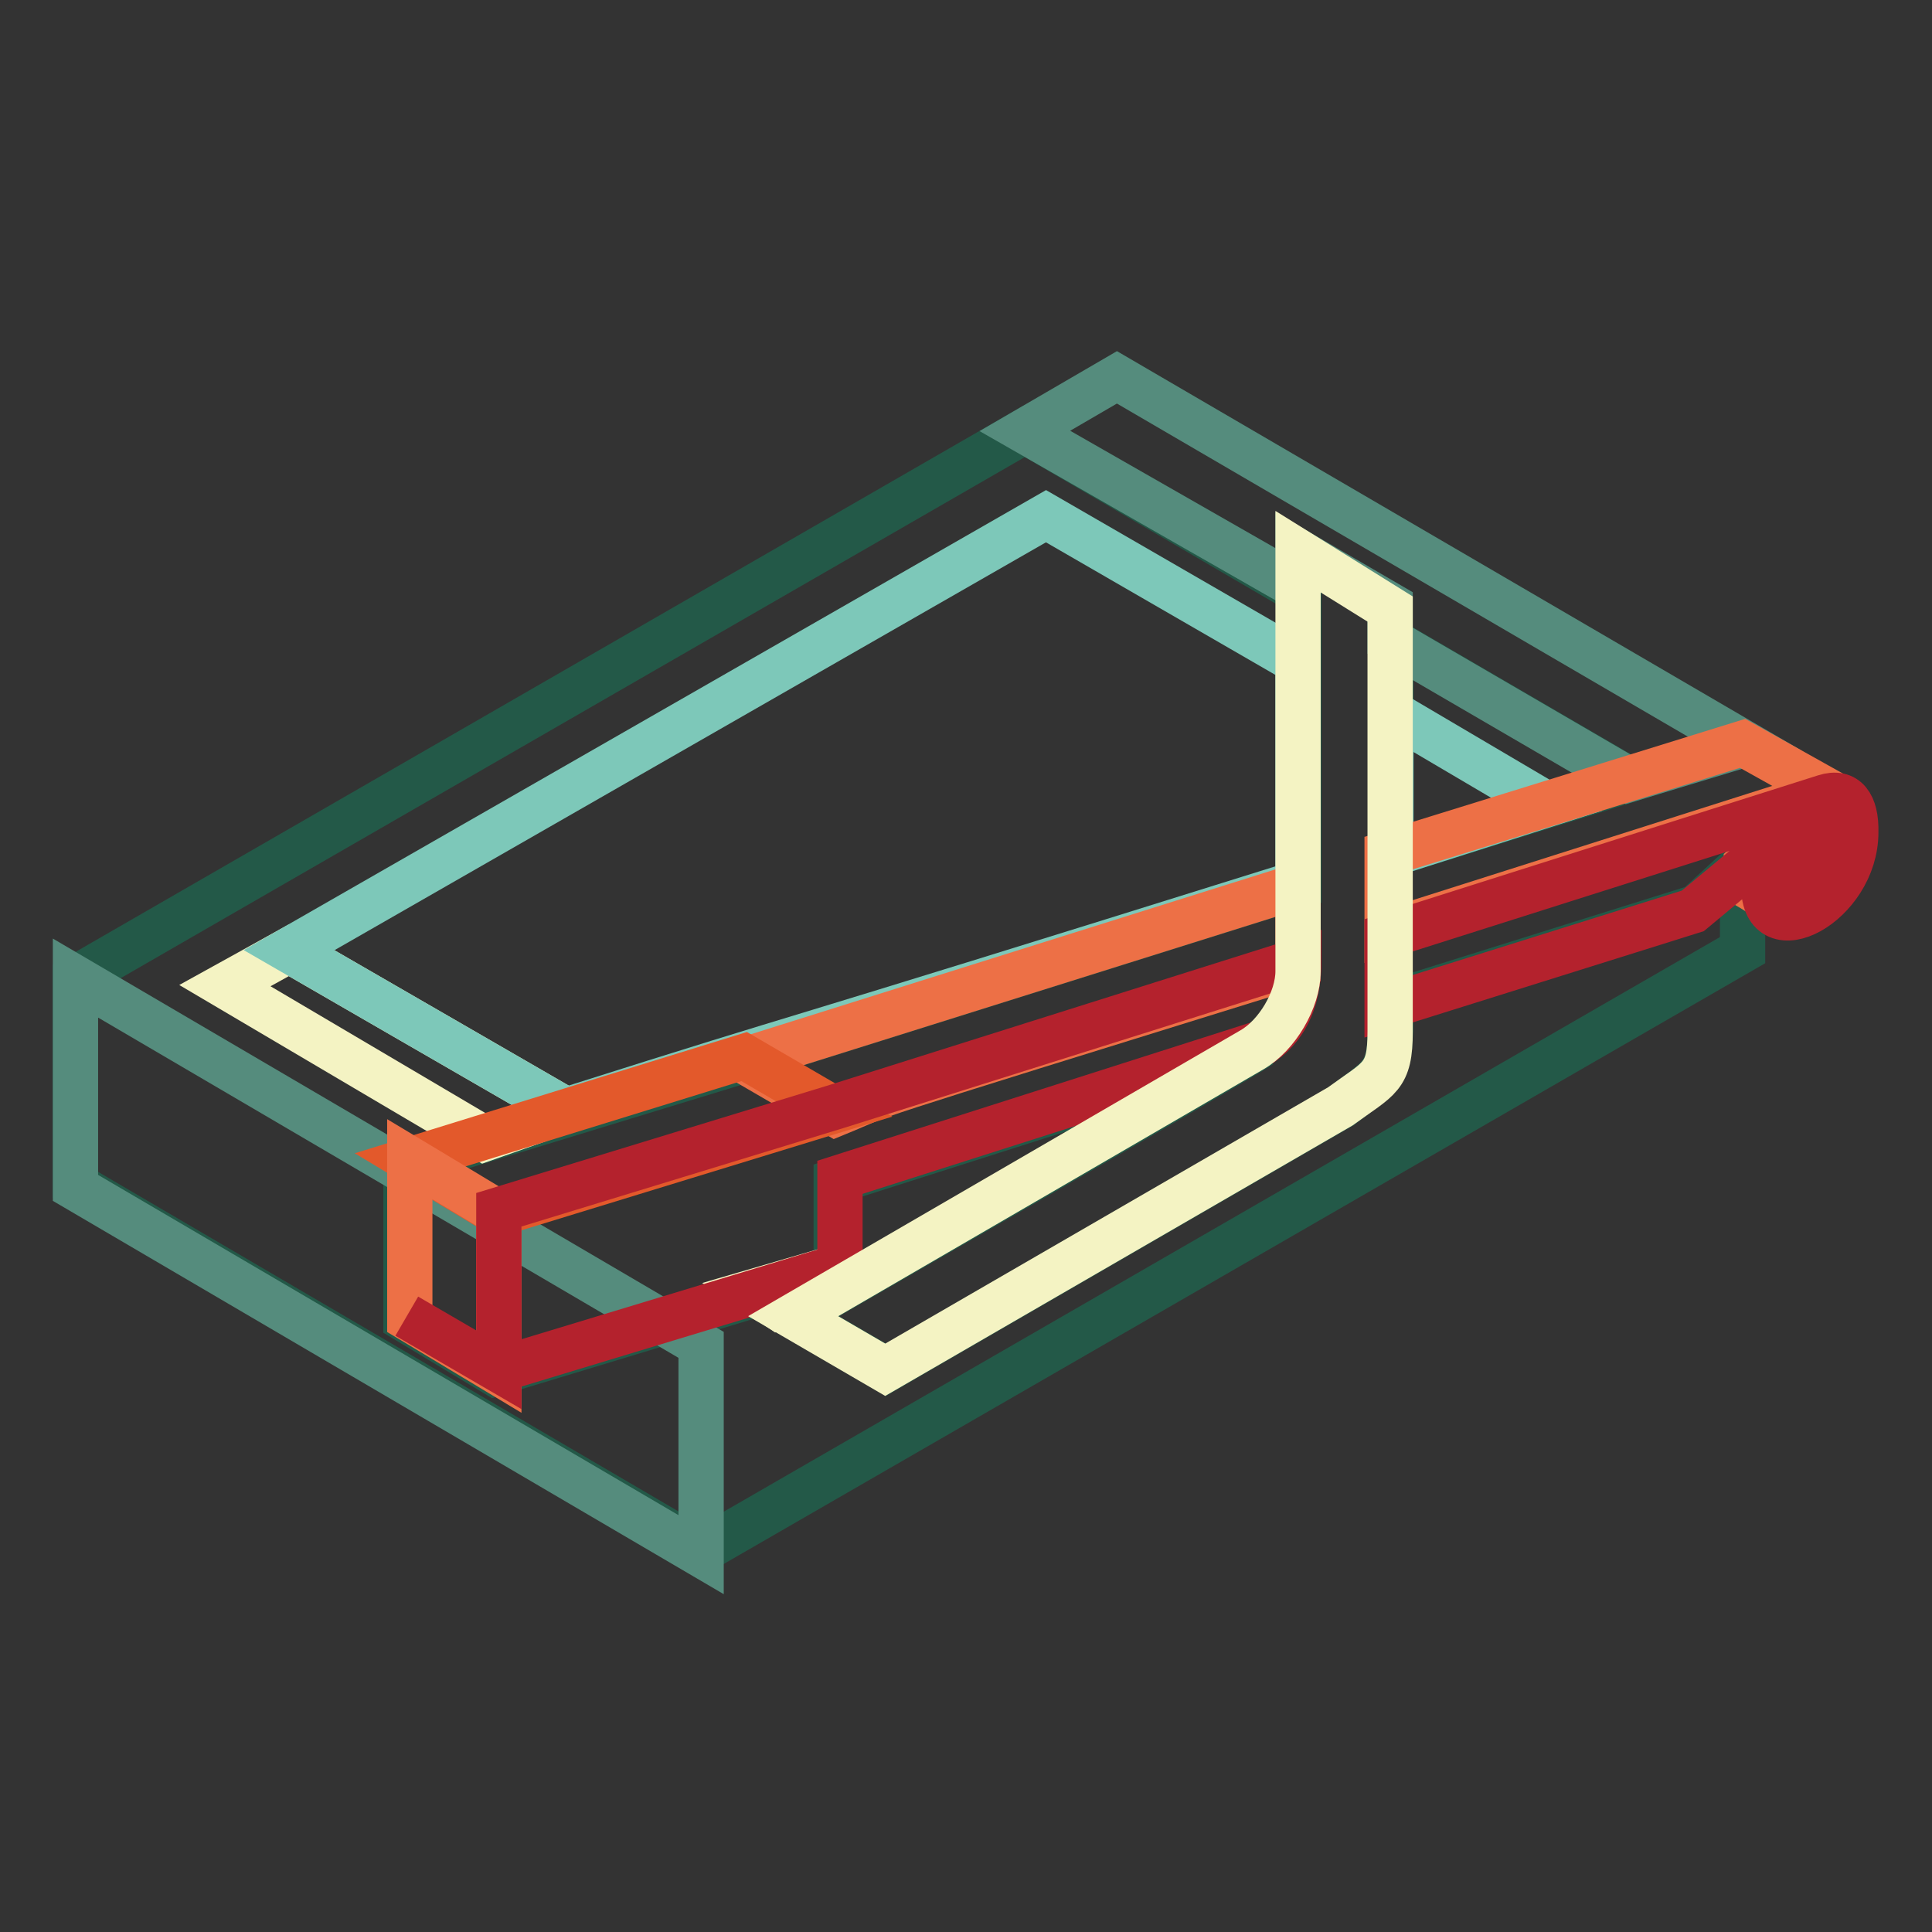 <?xml version="1.0" encoding="utf-8"?>
<!-- Svg Vector Icons : http://www.onlinewebfonts.com/icon -->
<!DOCTYPE svg PUBLIC "-//W3C//DTD SVG 1.1//EN" "http://www.w3.org/Graphics/SVG/1.1/DTD/svg11.dtd">
<svg version="1.1" xmlns="http://www.w3.org/2000/svg" xmlns:xlink="http://www.w3.org/1999/xlink" x="0px" y="0px" viewBox="0 0 256 256" enable-background="new 0 0 256 256" xml:space="preserve">
<rect x="0" y="0" width="256" height="256" fill="#333333" stroke="none"/>
<g> <path stroke-width="6" fill-opacity="0" stroke="#235948"  d="M184.3,113.2l31.6-9.9l-31.6-18.4V113.2z"/> <path stroke-width="6" fill-opacity="0" stroke="#235948"  d="M224.8,120.2l-40.5,12.7c0,9.9-0.5,9-6.6,13.7l-60.3,34.9l-12.2-7.1c2.4-1.4,59.8-34.4,61.7-35.8 l-56.1,17.9v11.8l-45.2,13.7l-11.8-7.1v-20.7l44.8-13.7l73.5-23.1V78.3l-36.3-21.2L10,129.6V157l82.9,48.5l138-79.6v-11.3 L224.8,120.2z"/> <path stroke-width="6" fill-opacity="0" stroke="#ed7046"  d="M236.1,110.3l-4.7,4.2v2.8c2.4,1.4,4.2,2.8,4.7,2.8C232.8,118.8,234.2,113.6,236.1,110.3z"/> <path stroke-width="6" fill-opacity="0" stroke="#558c7d"  d="M92.9,178.2V206L10,157.4v-27.8L92.9,178.2z"/> <path stroke-width="6" fill-opacity="0" stroke="#f4f3c3"  d="M75,147.1l-36.7-21.2l-8.5,4.7l34.4,20.3L75,147.1z M111.3,167.8l-11.3,3.3l2.8,1.9L111.3,167.8z"/> <path stroke-width="6" fill-opacity="0" stroke="#7dc8b9"  d="M172,87.7l-33.4-19.3L38.3,125.9L75,147.1c37.2-11.8,20.3-6.1,97-30.1V87.7L172,87.7z M184.3,113.2 l20.7-6.6l-20.7-12.2V113.2z"/> <path stroke-width="6" fill-opacity="0" stroke="#558c7d"  d="M148,50l-12.2,7.1L172,77.8v-4.7l12.2,7.1v4.7l31.6,18.4l15.5-4.7L148,50z"/> <path stroke-width="6" fill-opacity="0" stroke="#ed7046"  d="M172,127.8v-10.4l-73.5,23.1l12.2,7.1C118.8,144.3,108.5,147.5,172,127.8z M243.6,105.6l-12.7-7.1 l-47.1,14.6v10.4l57.9-18.4C242.7,105.2,243.2,105.2,243.6,105.6z"/> <path stroke-width="6" fill-opacity="0" stroke="#235948"  d="M239.9,116.5c-1.9,0.9-2.8,0-2.8-1.9s1.4-4.2,2.8-5.2s2.8,0,2.8,1.9C242.7,113.2,241.8,115.5,239.9,116.5z" /> <path stroke-width="6" fill-opacity="0" stroke="#e3592b"  d="M110.8,147.1L98.6,140l-44.3,13.7l11.8,7.1L110.8,147.1z"/> <path stroke-width="6" fill-opacity="0" stroke="#ed7046"  d="M66.1,160.7l-11.8-7.1v21.2l11.8,7.1V160.7z M239.9,109.9c-1.9,0.9-2.8,3.3-2.8,5.2c0,1.9,1.4,2.8,2.8,1.9 c1.9-0.9,2.8-3.3,2.8-5.2S241.8,108.9,239.9,109.9z"/> <path stroke-width="6" fill-opacity="0" stroke="#b4222d"  d="M241.8,105.6L183.8,124v9.4l40.5-12.7l11.3-9.4c-0.9,1.9-1.9,4.2-1.9,6.1c0,8.9,12.2,2.4,12.2-7.1 C246,106.6,244.6,104.7,241.8,105.6z M239.9,116.5c-1.9,0.9-2.8,0-2.8-1.9s1.4-4.2,2.8-5.2c1.9-0.9,2.8,0,2.8,1.9 C242.7,113.2,241.8,115.5,239.9,116.5z M111.3,167.8V156l56.1-17.9c3.3-2.4,4.7-6.1,4.7-10.8l-61.2,19.3l-44.8,13.7v21.2l-12.2-7.1 l12.2,7.1L111.3,167.8L111.3,167.8z"/> <path stroke-width="6" fill-opacity="0" stroke="#f4f3c3"  d="M172,73.1v55.6c0,3.8-2.8,8.5-6.1,10.4l-60.8,35.3l12.2,7.1l60.3-34.9c5.2-3.8,6.6-3.8,6.6-9.9V80.7 L172,73.1z"/></g>
</svg>